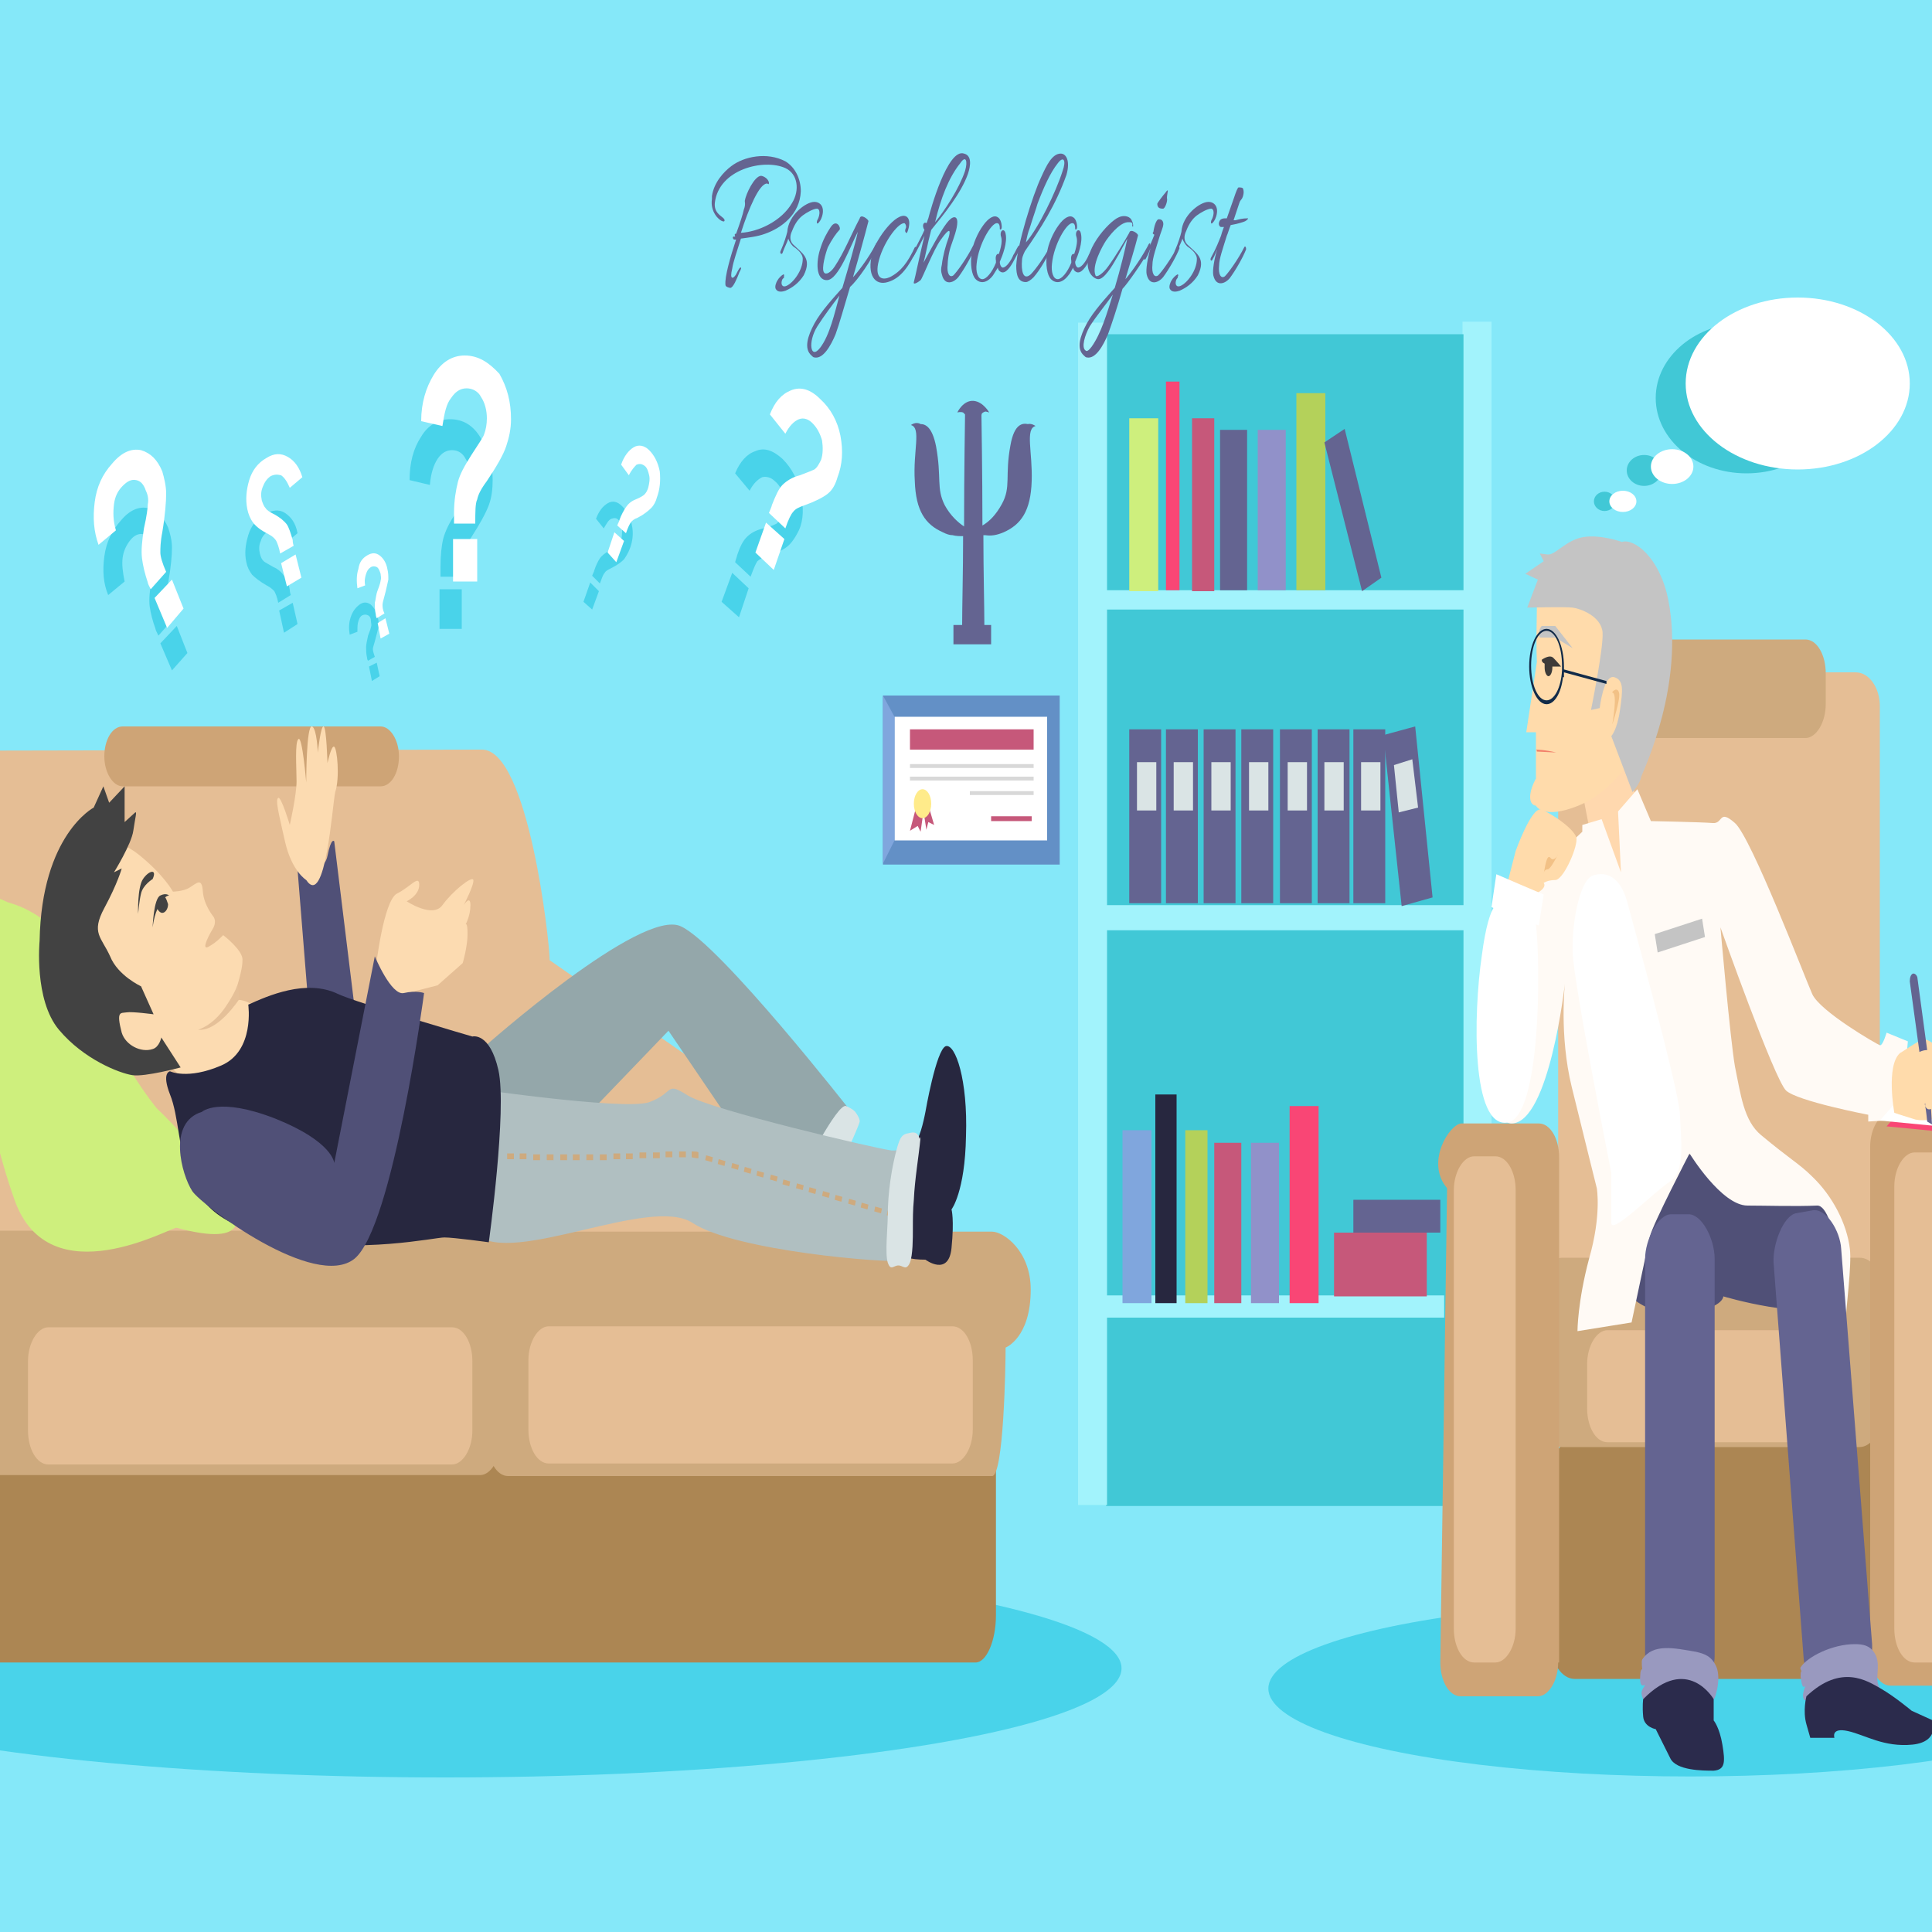<?xml version="1.0" encoding="utf-8"?>
<!-- Generator: Adobe Illustrator 19.0.1, SVG Export Plug-In . SVG Version: 6.00 Build 0)  -->
<svg version="1.1" id="Layer_1" xmlns="http://www.w3.org/2000/svg" xmlns:xlink="http://www.w3.org/1999/xlink" x="0px" y="0px"
	 viewBox="-99 51 200 200" style="enable-background:new -99 51 200 200;" xml:space="preserve">
<style type="text/css">
	.st0{fill:#85E8F9;}
	.st1{fill:#A2F3FC;}
	.st2{fill:#41C8D6;}
	.st3{fill:#CEEF7D;}
	.st4{fill:#F94675;}
	.st5{fill:#C6587A;}
	.st6{fill:#646491;}
	.st7{fill:#9191C9;}
	.st8{fill:#B4D15A;}
	.st9{fill:#DAE4E5;}
	.st10{fill:#80A6DD;}
	.st11{fill:#27273F;}
	.st12{fill:#49D3EA;}
	.st13{fill:#AC8653;}
	.st14{fill:#E5BE95;}
	.st15{fill:#CEAA7E;}
	.st16{fill:#CEA476;}
	.st17{fill:#FCDBB1;}
	.st18{fill:#424242;}
	.st19{fill:#505077;}
	.st20{fill:#94A7AA;}
	.st21{fill:#B0BFC1;}
	.st22{fill:#E5C098;}
	.st23{fill:#FFD8AE;}
	.st24{fill:#FFFAF5;}
	.st25{fill:#FFDBAB;}
	.st26{fill:#C4C4C4;}
	.st27{fill:#3D3B39;}
	.st28{fill:#122B49;}
	.st29{fill:#F2816B;}
	.st30{fill:#F2C186;}
	.st31{fill:#FFFFFF;}
	.st32{fill:#9999BF;}
	.st33{fill:#2B2B4C;}
	.st34{fill:#6390C6;}
	.st35{fill:#D8D8D8;}
	.st36{fill:#FFEB8A;}
</style>
<g>
	<g>
		<rect x="-187.3" y="51" class="st0" width="369.7" height="200.7"/>
		<g>
			<rect x="52.4" y="84.3" class="st1" width="3" height="122.4"/>
			<rect x="15.5" y="85.6" class="st2" width="37" height="121.3"/>
			<rect x="13.7" y="112.1" class="st1" width="38.9" height="2"/>
			<rect x="14.3" y="144.7" class="st1" width="38.5" height="2.6"/>
			<rect x="15.3" y="185.1" class="st1" width="35.2" height="2.3"/>
			<rect x="12.6" y="84.4" class="st1" width="3" height="122.4"/>
			<g>
				<rect x="17.9" y="94.3" class="st3" width="3" height="17.9"/>
				<rect x="21.7" y="90.5" class="st4" width="1.4" height="21.6"/>
				<rect x="24.4" y="94.3" class="st5" width="2.3" height="17.9"/>
				<rect x="27.3" y="95.5" class="st6" width="2.8" height="16.6"/>
				<rect x="31.2" y="95.5" class="st7" width="2.9" height="16.6"/>
				<rect x="35.2" y="91.7" class="st8" width="3" height="20.4"/>
				<polygon class="st6" points="44,110.8 42,112.2 38.1,96.8 40.2,95.4 				"/>
			</g>
			<rect x="17.9" y="126.5" class="st6" width="3.3" height="18"/>
			<rect x="18.7" y="129.9" class="st9" width="2" height="5"/>
			<rect x="21.7" y="126.5" class="st6" width="3.3" height="18"/>
			<rect x="22.5" y="129.9" class="st9" width="2" height="5"/>
			<rect x="25.6" y="126.5" class="st6" width="3.3" height="18"/>
			<rect x="26.4" y="129.9" class="st9" width="2" height="5"/>
			<rect x="29.5" y="126.5" class="st6" width="3.3" height="18"/>
			<rect x="30.3" y="129.9" class="st9" width="2" height="5"/>
			<rect x="33.5" y="126.5" class="st6" width="3.3" height="18"/>
			<rect x="34.3" y="129.9" class="st9" width="2" height="5"/>
			<rect x="37.4" y="126.5" class="st6" width="3.3" height="18"/>
			<rect x="38.1" y="129.9" class="st9" width="2" height="5"/>
			<rect x="41.1" y="126.5" class="st6" width="3.3" height="18"/>
			<rect x="41.9" y="129.9" class="st9" width="2" height="5"/>
			<polygon class="st6" points="49.3,143.9 46.1,144.8 44.2,127.1 47.5,126.2 			"/>
			<polygon class="st9" points="47.8,134.6 45.8,135.1 45.3,130.2 47.2,129.6 			"/>
			<rect x="17.2" y="168" class="st10" width="3" height="17.9"/>
			<rect x="20.6" y="164.3" class="st11" width="2.2" height="21.6"/>
			<rect x="23.7" y="168" class="st8" width="2.3" height="17.9"/>
			<rect x="26.7" y="169.3" class="st5" width="2.8" height="16.6"/>
			<rect x="30.5" y="169.3" class="st7" width="2.9" height="16.6"/>
			<rect x="34.5" y="165.5" class="st4" width="3" height="20.4"/>
			<rect x="39.1" y="178.6" class="st5" width="9.6" height="6.6"/>
			<rect x="41.1" y="175.2" class="st6" width="9" height="3.4"/>
		</g>
		<g>
			<ellipse class="st12" cx="-52.9" cy="223.7" rx="70" ry="11.3"/>
			<g>
				<path class="st13" d="M4.1,218.2c0,2.7-1,4.9-2.1,4.9H-99c-1.2,0-2.1-2.2-2.1-4.9v-17.4c0-2.7,1-4.9,2.1-4.9h101
					c1.2,0,2.1,2.2,2.1,4.9V218.2z"/>
				<path class="st14" d="M2.9,181.7c0,1.9-1,3.5-2.1,3.5H-99c-1.2,0-2.1-1.6-2.1-3.5v-49.5c0-1.9,1-3.5,2.1-3.5l49.9-0.1
					c4.8,0,7,19.9,7,21.8L2.9,181.7z"/>
				<path class="st15" d="M-47.2,200.2c0,1.9-1,3.5-2.1,3.5h-50.1c-1.2,0-2.1-1.6-2.1-3.5v-18.3c0-1.9,1-3.5,2.1-3.5h50.1
					c1.2,0,2.1,1.6,2.1,3.5V200.2z"/>
				<path class="st15" d="M5.1,190.5c0,1.9-0.2,13.3-1.4,13.3h-50.1c-1.2,0-2.1-1.6-2.1-3.5v-18.3c0-1.9,1-3.5,2.1-3.5H3.7
					c1.2,0,4,2,4,6C7.7,189.5,5.1,190.5,5.1,190.5z"/>
				<path class="st16" d="M-57.7,129.3c0,1.7-0.8,3.1-1.9,3.1h-26.7c-1,0-1.9-1.4-1.9-3.1l0,0c0-1.7,0.8-3.1,1.9-3.1h26.7
					C-58.6,126.2-57.7,127.6-57.7,129.3L-57.7,129.3z"/>
				<path class="st14" d="M-50.1,199.1c0,1.9-1,3.5-2.1,3.5h-41.8c-1.2,0-2.1-1.6-2.1-3.5v-7.2c0-1.9,1-3.5,2.1-3.5h41.8
					c1.2,0,2.1,1.6,2.1,3.5V199.1z"/>
				<path class="st14" d="M1.7,199c0,1.9-1,3.5-2.1,3.5h-41.8c-1.2,0-2.1-1.6-2.1-3.5v-7.2c0-1.9,1-3.5,2.1-3.5h41.8
					c1.2,0,2.1,1.6,2.1,3.5V199z"/>
			</g>
			<path class="st3" d="M-82.8,165.7c0,0-4.3-5.2-7-12.7c-2.7-7.4-7.9-8.4-8.4-8.6c-6.1-2.9-5,2-4.8,3.9c0.2,1.9,1.9,16.8,5.5,26.9
				c3.6,10.2,16.4,2.7,16.8,2.9C-65.5,182.2-82.8,165.7-82.8,165.7z"/>
			<path class="st17" d="M-74.3,154.5c-0.2,0-0.7,0.1-0.4-0.6c0.8-2.5,0.8-3.2,0.8-3.5c0.1-1-2-2.6-2-2.6s-0.6,0.7-1.5,1.2
				c-0.9,0.5,0.2-1.5,0.4-1.8c0.5-0.8,0.1-1.3,0.1-1.3s-1-1.2-1.1-2.6c-0.1-1.5-0.6-0.9-1.4-0.4c-0.7,0.4-1.7,0.4-1.7,0.4
				s-0.9-1.7-3.5-3.8c-2.6-2.1-4.3-1-4.3-1c-4,1-3.9,5.2-4.3,8.3c-0.3,3,0.4,5.7,2.6,9.7c2.4,4.4,6,4.4,8.7,4.8
				c1.1,0.2,1.6,1.6,2.4,1.5c1-0.1,1.8-0.2,2.3-0.1c5,0.5,5.3-5.9,5.3-5.9C-71.9,155.5-73.1,154.6-74.3,154.5z"/>
			<path class="st18" d="M-81.9,143.9c0.2-0.2,0.4-0.2,0.4-0.2s-0.3-0.3-0.9,0c-0.7,0.3-0.8,3.3-0.8,3.3c0.1-0.8,0.3-1.5,0.5-1.9
				c0.1,0.2,0.3,0.4,0.5,0.4c0.3,0,0.6-0.4,0.6-0.9C-81.7,144.3-81.8,144-81.9,143.9z"/>
			<path class="st19" d="M-64.4,138.1c0,0-0.3-0.5-0.7,1.5c-0.4,2-3.1,1.4-3.1,1.4l1.1,13.7c0.6,7.7,5.2,3.8,5.2,3.8L-64.4,138.1z"
				/>
			<path class="st18" d="M-83.2,142c0,0-1,0.6-1.2,1.5c-0.2,0.8-0.3,2.1-0.3,2.1s-0.1-2.7,0.5-3.6C-83.6,141.1-82.7,140.9-83.2,142z
				"/>
			<path class="st18" d="M-82.3,158.4c0,0-0.2,1-0.9,1.2c-1.2,0.4-2.8-0.4-3.2-1.7c-0.6-2.3-0.1-2,0.5-2.1c0.6-0.1,2.8,0.2,2.8,0.2
				l-1.3-2.9c0,0-2.4-1.1-3.2-3.1c-0.9-2-2-2.4-0.6-5c1.4-2.6,1.8-4.1,1.8-4.1l-0.8,0.4c0,0,1.8-2.9,2-4.3s0.4-2,0.2-1.9
				c-0.1,0.1-1.1,1-1.1,1v-3.7l-1.6,1.7l-0.6-1.7l-1,2.2c0,0-5.4,2.8-5.6,13.8c0,0-0.6,6.1,2,9.2c2.6,3.1,6.3,4.5,7.6,4.7
				c1.3,0.2,5-0.8,5-0.8L-82.3,158.4z"/>
			<path class="st20" d="M-28.5,146.9c-4.1-2-20.4,12.5-20.4,12.5c-3.5,11.6,1.8,16.3,1.8,16.3l17.3-18l12.7,18.7
				c0,0,1.7-0.8,2.9-2.9c1.5-2.4,3.4-7.3,3.4-7.3S-24.4,148.8-28.5,146.9z"/>
			<path class="st9" d="M-10.4,166.2c0,0-0.1-0.3-1-0.7c-0.9-0.4-4.6,7-4.6,7c-3.3,3.5-2.1,3.5-2.1,3.5s0.6,1.5,1.2,1.4
				c3-0.6,6.8-9.8,6.9-10.3C-10,166.7-10.4,166.2-10.4,166.2z"/>
			<path class="st21" d="M-3.6,169.3c-0.5-0.6-1.4,0.9-3.1,0.8c-1.6-0.2-18.7-4.2-21.1-5.7c-2.4-1.5-1.3-0.3-4,0.7
				c-2.7,0.9-19.5-1.6-19.5-1.6c-4.3,7.2-2.2,12,1.6,15.3c3.8,3.3,18-4.1,22.4-1.2s20.2,4.2,21.8,3.9c1.6-0.3,2.3-3,2.3-3
				S-3.1,169.9-3.6,169.3z"/>
			<path class="st17" d="M-51,144.7c0,0,1.1-2.1,1-2.6c-0.1-0.5-2.2,1.2-3.2,2.6c-1,1.4-3.7-0.4-3.7-0.4s1.3-0.6,1.3-1.7
				c0-1.1-0.9,0.2-2.3,0.9c-1.4,0.7-2.2,7.7-2.2,7.7c-1.2,2.1,2.5,2.8,2.5,2.8l3.9-1l2.6-2.3c0,0,0.5-1.7,0.5-3c0-1.3-0.2-1-0.2-1
				s0.5-0.9,0.5-2C-50.3,143.6-51,144.7-51,144.7z"/>
			<path class="st17" d="M-64.4,128.3c-0.3-0.2-0.7,1.7-0.7,1.7s-0.1-3.7-0.4-3.8c-0.3-0.1-0.6,2.7-0.6,2.7s-0.1-2.5-0.6-2.7
				c-0.6-0.2-0.6,5.8-0.6,5.8s-0.4-4.8-0.8-4.5c-0.4,0.3-0.2,3-0.2,4.4s-0.7,4.5-0.7,4.5s-0.9-3-1.2-2.8c-0.3,0.2,0,1.4,0.7,4.5
				c0.7,3.1,2.2,4,2.2,4c2,3,2.7-7.7,3-9.1C-63.8,131.5-64.1,128.5-64.4,128.3z"/>
			<path class="st11" d="M1,168.6c0.2-5.8-1.1-9.6-2.1-9.3c-1,0.4-2.1,6.8-2.1,6.8s-0.5,2.7-1,3c-0.5,0.3-1.2,11.1-1.2,11.1
				s-1.1,1.2,2.2,1.2c0,0,2.4,1.8,2.7-1.2c0.3-3,0-4,0-4S0.9,174.4,1,168.6z"/>
			<path class="st11" d="M-47.4,161.8c-0.9-4-2.7-3.5-2.7-3.5s-12-3.5-13.9-4.4c-3.3-1.6-7.3,0.2-9.3,1.1c0,0,0.7,4.8-2.8,6.3
				c-3.5,1.5-5.3,0.6-5.3,0.6s-0.9,0.1,0,2.4c0.9,2.2,0.9,5.9,1.9,8c1,2,1.4,5.4,10,7c7.9,1.5,15.5-0.2,16.5-0.2
				c1,0,4.6,0.5,4.6,0.5S-46.5,165.9-47.4,161.8z"/>
			<path class="st19" d="M-57.2,153.8c-1.3,0.3-3-3.8-3-3.8l-4.2,21.4c0,0-0.1-2.2-6.1-4.6c-5.9-2.3-7.6-0.7-7.6-0.7
				c-3.6,1.1-2.1,6.5-1,8.2c1,1.5,12.7,10.3,16.8,7c4-3.3,7.2-27.5,7.2-27.5S-55.9,153.5-57.2,153.8z"/>
			<path class="st22" d="M-78.5,157.6c0,0,1.5-0.4,2.8-2.3c1.1-1.6,1.3-2.4,1.3-2.4l0.2,1.5C-74.3,154.5-76.4,157.8-78.5,157.6z"/>
			<path class="st15" d="M-5.1,177.4l-0.7-0.2l0.1-0.5l0.7,0.2L-5.1,177.4z M-6.5,177l-0.7-0.2l0.1-0.5l0.7,0.2L-6.5,177z
				 M-7.8,176.6l-0.7-0.2l0.1-0.5l0.7,0.2L-7.8,176.6z M-9.2,176.2l-0.7-0.2l0.1-0.5l0.7,0.2L-9.2,176.2z M-10.5,175.8l-0.7-0.2
				l0.1-0.5l0.7,0.2L-10.5,175.8z M-11.9,175.4l-0.7-0.2l0.1-0.5l0.7,0.2L-11.9,175.4z M-13.2,175l-0.7-0.2l0.1-0.5l0.7,0.2
				L-13.2,175z M-14.6,174.6l-0.7-0.2l0.1-0.5l0.7,0.2L-14.6,174.6z M-15.9,174.2l-0.7-0.2l0.1-0.5l0.7,0.2L-15.9,174.2z
				 M-17.3,173.8l-0.7-0.2l0.1-0.5l0.7,0.2L-17.3,173.8z M-18.6,173.3l-0.7-0.2l0.1-0.5l0.7,0.2L-18.6,173.3z M-20,172.9l-0.7-0.2
				l0.1-0.5l0.7,0.2L-20,172.9z M-21.3,172.5l-0.7-0.2l0.1-0.5l0.7,0.2L-21.3,172.5z M-22.6,172.1l-0.7-0.2l0.1-0.5l0.7,0.2
				L-22.6,172.1z M-24,171.7l-0.7-0.2l0.1-0.5l0.7,0.2L-24,171.7z M-25.3,171.3l-0.7-0.2l0.1-0.5l0.7,0.2L-25.3,171.3z M-39.7,171.1
				v-0.6l0.7,0l0,0.6L-39.7,171.1z M-40.3,171.1l-0.7,0l0-0.6l0.7,0L-40.3,171.1z M-38.3,171.1l0-0.6l0.7,0l0,0.3l0,0.3L-38.3,171.1
				z M-41.7,171.1l-0.7,0l0-0.6l0.7,0L-41.7,171.1z M-36.9,171.1l0-0.6l0.7,0l0,0.6L-36.9,171.1z M-43.1,171.1l-0.7,0l0-0.6l0.7,0
				L-43.1,171.1z M-35.5,171l0-0.6l0.7,0l0,0.6L-35.5,171z M-44.5,171l-0.7,0l0-0.6l0.7,0L-44.5,171z M-34.2,171l0-0.6l0.7,0l0,0.6
				L-34.2,171z M-45.8,171l-0.7,0l0-0.6l0.7,0L-45.8,171z M-32.8,170.9l0-0.6l0.7,0l0,0.6L-32.8,170.9z M-26.7,170.9
				c-0.1,0-0.3,0-0.7-0.1l0-0.6c0.4,0,0.6,0,0.7,0.1L-26.7,170.9z M-31.4,170.9l0-0.6l0.7,0l0,0.6L-31.4,170.9z M-30.1,170.8l0-0.6
				l0.7,0l0,0.6L-30.1,170.8z M-28,170.8c-0.2,0-0.4,0-0.7,0l0-0.6c0.3,0,0.5,0,0.7,0L-28,170.8z"/>
			<g>
				<path class="st9" d="M-3.7,168.7l-0.1,0.2c-0.2-0.8-0.7-0.7-1.1-0.6c-0.7,0.1-0.9,0.4-1.2,1.4c-0.6,2.1-1,4.8-1,7.2
					c0,1.1-0.3,3.9,0,4.8c0.3,0.9,0.6,0.3,1.1,0.3c0.5,0,0.8,0.6,1.2-0.3c0.3-0.8,0.3-2.5,0.3-3.5c0-1,0-2,0.1-3
					C-4.3,173-3.9,170.8-3.7,168.7C-3.7,168.6-3.7,168.7-3.7,168.7z"/>
				<path class="st9" d="M-3.6,168.5c0,0,0,0.1,0,0.1C-3.6,168.6-3.6,168.6-3.6,168.5z"/>
			</g>
			<g>
				<path class="st12" d="M-52.4,94.4c-1.2,0-2.3,0.6-3,1.8c-0.8,1.2-1.2,2.7-1.2,4.5l2.1,0.5c0.1-1.2,0.4-2.1,0.8-2.7
					c0.4-0.6,0.9-0.9,1.5-0.9c0.6,0,1.1,0.3,1.4,0.9c0.4,0.6,0.5,1.3,0.5,2.1c0,0.6-0.1,1.1-0.3,1.6c-0.1,0.3-0.5,0.9-1.2,1.9
					c-0.7,1-1.1,1.9-1.3,2.6c-0.2,0.8-0.3,1.8-0.3,3c0,0.1,0,0.4,0,1h2.1c0-1.1,0-1.9,0.2-2.4c0.1-0.4,0.4-1,0.9-1.7
					c0.9-1.4,1.5-2.5,1.8-3.3s0.4-1.7,0.4-2.6c0-1.6-0.4-3.1-1.2-4.3C-50,95-51.1,94.4-52.4,94.4z"/>
				<rect x="-53.5" y="112" class="st12" width="2.3" height="4.1"/>
				<polygon class="st12" points="-38.6,113.3 -37.7,114.1 -37,112.2 -37.9,111.3 				"/>
				<path class="st12" d="M-34.6,103.4c-0.5-0.5-1-0.6-1.5-0.3c-0.5,0.3-0.9,0.8-1.2,1.6l0.8,1c0.3-0.5,0.5-0.9,0.8-1
					c0.3-0.1,0.5-0.1,0.7,0.1c0.2,0.2,0.4,0.5,0.4,0.9c0,0.4,0,0.8-0.1,1.2c-0.1,0.3-0.2,0.5-0.4,0.6c-0.1,0.1-0.4,0.2-0.8,0.5
					c-0.4,0.2-0.8,0.5-1,0.8c-0.2,0.3-0.4,0.7-0.6,1.3c0,0.1-0.1,0.2-0.2,0.5l0.8,0.8c0.2-0.5,0.3-0.9,0.5-1.1
					c0.1-0.2,0.3-0.3,0.7-0.5c0.6-0.3,1-0.6,1.3-0.9c0.2-0.3,0.4-0.6,0.6-1.1c0.3-0.8,0.4-1.6,0.2-2.5
					C-33.7,104.6-34.1,103.9-34.6,103.4z"/>
				<path class="st12" d="M-16.1,102.1c-0.3-1.4-0.9-2.6-1.9-3.6c-1-0.9-1.9-1.2-2.8-0.8c-0.9,0.3-1.6,1.1-2.1,2.3l1.5,1.8
					c0.4-0.8,0.9-1.2,1.3-1.4c0.4-0.1,0.9,0,1.3,0.4c0.5,0.4,0.8,1,0.9,1.6c0.1,0.7,0.1,1.3-0.1,1.9c-0.1,0.4-0.4,0.7-0.6,0.9
					c-0.2,0.1-0.6,0.3-1.4,0.5c-0.8,0.2-1.3,0.5-1.7,0.9c-0.4,0.4-0.7,1-1,1.9c0,0.1-0.1,0.3-0.2,0.7l1.6,1.5
					c0.3-0.8,0.5-1.3,0.7-1.6c0.2-0.2,0.6-0.4,1.1-0.6c1.1-0.3,1.8-0.7,2.2-1.1c0.4-0.4,0.7-0.9,1-1.5
					C-15.8,104.8-15.8,103.5-16.1,102.1z"/>
				<polygon class="st12" points="-24.3,113.3 -22.5,114.9 -21.5,111.9 -23.2,110.3 				"/>
				<polygon class="st12" points="-82.4,117.6 -81.2,120.4 -79.6,118.6 -80.7,115.8 				"/>
				<path class="st12" d="M-81.8,113.3c0-0.4,0-1,0.2-1.9c0.3-1.7,0.4-2.9,0.4-3.7c0-0.8-0.2-1.5-0.4-2.1c-0.5-1.1-1.2-1.8-2.1-2
					c-0.9-0.2-1.9,0.2-2.8,1.3c-0.9,1-1.5,2.2-1.7,3.7c-0.2,1.5-0.1,2.8,0.4,4l1.7-1.4c-0.2-1-0.3-1.8-0.2-2.5
					c0.1-0.7,0.4-1.3,0.8-1.8c0.4-0.5,0.9-0.7,1.3-0.6c0.4,0.1,0.7,0.4,1,1c0.2,0.4,0.2,0.8,0.2,1.3c0,0.3-0.1,1.1-0.3,2.3
					c-0.2,1.2-0.3,2.2-0.2,2.9c0.1,0.7,0.3,1.5,0.6,2.3c0,0.1,0.1,0.3,0.3,0.7l1.5-1.7C-81.6,114.2-81.8,113.7-81.8,113.3z"/>
				<polygon class="st12" points="-70.1,114.2 -69.6,116.5 -68.2,115.6 -68.7,113.4 				"/>
				<path class="st12" d="M-69.5,104.1c-0.6-0.4-1.3-0.3-2.1,0.1c-0.8,0.5-1.4,1.2-1.7,2.2c-0.3,1-0.4,1.9-0.2,2.8
					c0.1,0.5,0.3,0.9,0.6,1.3c0.3,0.3,0.8,0.7,1.5,1.1c0.4,0.2,0.6,0.4,0.8,0.6c0.1,0.2,0.3,0.6,0.4,1.2l1.3-0.8
					c-0.1-0.3-0.1-0.5-0.1-0.5c-0.1-0.7-0.3-1.2-0.6-1.5c-0.2-0.3-0.6-0.7-1.1-0.9c-0.5-0.3-0.9-0.5-1-0.6c-0.2-0.2-0.3-0.4-0.4-0.8
					c-0.1-0.4-0.1-0.9,0.1-1.3c0.1-0.4,0.4-0.8,0.8-1c0.4-0.2,0.7-0.2,1,0c0.3,0.2,0.6,0.6,0.8,1.2l1.2-1
					C-68.4,105.1-68.9,104.5-69.5,104.1z"/>
				<path class="st12" d="M-60.4,118.2c0-0.2,0.1-0.4,0.2-0.8c0.2-0.7,0.3-1.2,0.4-1.5c0-0.3,0-0.7-0.1-1c-0.1-0.6-0.4-1-0.7-1.3
					c-0.4-0.3-0.8-0.3-1.2,0c-0.4,0.3-0.7,0.7-0.9,1.3c-0.2,0.6-0.2,1.2-0.1,1.8l0.8-0.3c0-0.5,0-0.8,0.1-1.1
					c0.1-0.3,0.2-0.5,0.4-0.6c0.2-0.1,0.4-0.1,0.6,0c0.2,0.1,0.3,0.3,0.3,0.6c0,0.2,0.1,0.4,0,0.6c0,0.1-0.1,0.4-0.3,0.9
					c-0.1,0.5-0.2,0.9-0.2,1.2c0,0.3,0,0.7,0.1,1.1c0,0,0,0.2,0.1,0.3l0.7-0.4C-60.3,118.7-60.4,118.4-60.4,118.2z"/>
				<polygon class="st12" points="-60.8,120 -60.5,121.5 -59.7,121 -60,119.6 				"/>
			</g>
		</g>
		<g>
			<ellipse class="st12" cx="76" cy="225.8" rx="43.7" ry="9.1"/>
			<g>
				<path class="st13" d="M97.1,221.3c0,1.9-1.1,3.5-2.4,3.5H64c-1.3,0-2.4-1.6-2.4-3.5v-17.8c0-1.9,1.1-3.5,2.4-3.5h30.6
					c1.3,0,2.4,1.6,2.4,3.5V221.3z"/>
				<path class="st14" d="M95.6,196.6c0,1.9-1.1,3.5-2.5,3.5H64.8c-1.4,0-2.5-1.6-2.5-3.5v-72.5c0-1.9,1.1-3.5,2.5-3.5h28.3
					c1.4,0,2.5,1.6,2.5,3.5V196.6z"/>
				<path class="st15" d="M95.6,198c0,1.5-1,2.8-2.1,2.8H62.7c-1.2,0-2.1-1.2-2.1-2.8v-14c0-1.5,1-2.8,2.1-2.8h30.8
					c1.2,0,2.1,1.2,2.1,2.8V198z"/>
				<path class="st16" d="M106.8,222c0,1.9-1,3.5-2.1,3.5h-8c-1.2,0-2.1-1.6-2.1-3.5v-52.3c0-1.9,1-3.5,2.1-3.5h8
					c1.2,0,3.2,2,1.1,5.4L106.8,222z"/>
				<path class="st16" d="M62.3,223.1c0,1.9-1,3.5-2.1,3.5h-8c-1.2,0-2.1-1.6-2.1-3.5l0.7-49.1c-2.3-2.7,0.3-6.7,1.5-6.7h8
					c1.2,0,2.1,1.6,2.1,3.5V223.1z"/>
				<path class="st15" d="M90,123.9c0,1.9-1,3.5-2.1,3.5H70.7c-1.2,0-2.1-1.6-2.1-3.5v-3.2c0-1.9,1-3.5,2.1-3.5h17.2
					c1.2,0,2.1,1.6,2.1,3.5V123.9z"/>
				<path class="st14" d="M57.9,219.6c0,1.9-1,3.5-2.1,3.5h-2.2c-1.2,0-2.1-1.6-2.1-3.5v-45.4c0-1.9,1-3.5,2.1-3.5h2.2
					c1.2,0,2.1,1.6,2.1,3.5V219.6z"/>
				<path class="st14" d="M91.7,196.8c0,1.9-1,3.5-2.1,3.5H67.4c-1.2,0-2.1-1.6-2.1-3.5v-4.6c0-1.9,1-3.5,2.1-3.5h22.2
					c1.2,0,2.1,1.6,2.1,3.5V196.8z"/>
				<path class="st14" d="M103.5,219.6c0,1.9-1,3.5-2.1,3.5h-2.2c-1.2,0-2.1-1.6-2.1-3.5v-45.8c0-1.9,1-3.5,2.1-3.5h2.2
					c1.2,0,2.1,1.6,2.1,3.5V219.6z"/>
			</g>
			<path class="st19" d="M86.8,172.1c-4.3-3-14.3-1.9-16.7,0.4c0,0-2.1,5.5-1.9,9c0.1,3.5,3.2,5.8,7.2,5.4c4-0.4,4-1.7,4-1.7
				s8.7,2.6,11.3,0.7C93.2,184,91.1,175.1,86.8,172.1z"/>
			<polygon class="st23" points="64.8,133 66,139.2 69.6,144.5 71.2,136.1 68.8,128.6 			"/>
			<path class="st24" d="M92.3,187.3C92.3,187.3,92.3,187.4,92.3,187.3C92.3,187.4,92.3,187.4,92.3,187.3z"/>
			<path class="st24" d="M96.3,157.9c0,0-0.4,1.4-0.7,1.3c-0.3-0.1-6.2-3.5-7-5.3c-0.8-1.8-6.3-16.2-8-17.7c-1.7-1.5-1.2,0.1-2.3,0
				c-1.2-0.1-6.4-0.2-6.4-0.2l-1.4-3.3l-2,2.3l0.3,6.3l-2-5.5l-2,0.6v0.7l-3.6,3.4l-3.1,5.1c0,0-4.5,21.8-0.6,21.7
				c3.9-0.1,5.5-14.5,5.5-14.5s-0.6,5.4,0.7,10.7c1.3,5.3,2.6,10.5,2.6,10.5s0.5,2.8-0.8,7.3c-1.2,4.5-1.2,7.5-1.2,7.5l5.6-0.9
				c0,0,1.6-7.6,1.9-8.9c0.3-1.3,4.1-8.6,4.1-8.6s3.3,5.4,6,5.4c1.8,0,5,0.1,7.2,0c2-0.1,3,10.5,3,11.6c0-1,0.6-5.4,0.4-7.1
				c-0.3-2.6-1.8-5.5-3.9-7.5c-1.3-1.3-2.3-1.8-5.3-4.3c-1.8-1.5-2.1-4.2-2.7-7.1c-0.5-2.9-1.5-14.4-1.5-14.4s5.6,15.8,6.8,16.9
				s8.5,2.5,8.5,2.5l0,0.7l3.4-0.2l0.7-8.1L96.3,157.9z"/>
			<path class="st25" d="M63.7,107.7c0,0-3.5,1-3.6,5.9c-0.1,4.9,0,5.9,0,5.9l-1.1,7.3H60v4.8c0,0-0.6,1-0.6,1.9
				c0,0.9,0.6,0.9,0.6,0.9s0.7,1.5,4.4,0c3.7-1.5,6-5.6,6-5.6s2.4-6.3,2.6-12C73.2,111.3,71.3,106.4,63.7,107.7z"/>
			<path class="st26" d="M73.7,113.1c-0.9-4.5-3.6-6.4-4.8-6c0,0-2.2-0.8-4-0.5c-1.8,0.3-2.9,1.9-3.7,1.8c-0.8-0.1-0.8-0.1-0.8-0.1
				l0.4,0.8l-1.9,1.3l1.3,0.6l-1.1,2.9c0,0,3.9-0.1,4.7,0c0.8,0.1,3,0.9,3.1,2.6c0.1,1.6-1.2,8-1.2,8l0.9-0.2c0,0,0.4-3.5,1.5-3.2
				c1,0.3,0.9,1.3,0.6,3.4c-0.3,2.1-0.9,2.7-0.9,2.7l2.2,5.8c0,0,0.8-0.9,0.9-1.6C71.2,130.6,75.4,121.8,73.7,113.1z"/>
			<path class="st27" d="M62.6,120c0,0-0.4-0.5-0.8-0.9c-0.4-0.4-1.2,0.2-1.2,0.2c0,0.2,0.1,0.3,0.3,0.4c0,0.1,0,0.2,0,0.4
				c0,0.5,0.2,0.9,0.4,0.9c0.2,0,0.4-0.4,0.4-0.9c0,0,0-0.1,0-0.1C62.1,120,62.6,120,62.6,120z"/>
			<path class="st26" d="M62,115.8h-1.4c0,0-0.5,0.5-0.2,1.2H62l1.8,1.1L62,115.8z"/>
			<path class="st28" d="M62.9,120.3c0-0.1,0-0.2,0-0.3c0-2.1-0.8-3.9-1.8-3.9c-1,0-1.8,1.7-1.8,3.9c0,2.1,0.8,3.9,1.8,3.9
				c0.8,0,1.5-1.1,1.7-2.8h0.1v-0.5l4.4,1.2l0-0.3L62.9,120.3z M61.1,123.5c-0.9,0-1.6-1.6-1.6-3.6c0-2,0.7-3.6,1.6-3.6
				c0.9,0,1.6,1.6,1.6,3.6c0,0.1,0,0.2,0,0.3l0,0v0.2C62.6,122.2,61.9,123.5,61.1,123.5z"/>
			<path class="st29" d="M60,128.6l0.1,0.1l0,0.1c0.1,0,2,0.1,2,0.1C60.9,128.6,60,128.6,60,128.6z"/>
			<path class="st30" d="M68.6,122.7c-0.2-0.7-0.8,0-0.7,0c0.6,0,0,3.3,0,3.3S68.8,123.3,68.6,122.7z"/>
			<path class="st25" d="M60.5,134.8c-1-0.2-2.6,4.3-2.6,4.3l-0.8,3.1c0,0,2.1,1.8,3.1,1.2c1-0.6,0.6-1,0.6-1s0.4-0.3,1.2-0.3
				c0.8,0,2.2-3.1,2.2-4.2C64.3,137,61.5,135.1,60.5,134.8z"/>
			<path class="st30" d="M62.3,139.4c0.1-0.1,0.1-0.2,0.1-0.2S62.4,139.3,62.3,139.4z"/>
			<path class="st30" d="M60.8,141.5C60.8,141.5,60.8,141.6,60.8,141.5C60.8,141.6,60.8,141.5,60.8,141.5z"/>
			<path class="st30" d="M61.5,139.8c-0.4-0.5-0.6,1.2-0.7,1.7c0-0.2,0.1-0.5,0.4-0.5c0.3,0,0.9-1.2,1.1-1.6
				C62.2,139.7,61.8,140.2,61.5,139.8z"/>
			<path class="st31" d="M60.8,143.6c0,0-4.7-2-4.9-2.1l-0.5,3.4l0.2,0.1c-0.3,0.5-0.8,1.8-1.2,4.9c-0.9,6.1-1.1,18,2.7,17.3
				c3.4-0.7,3.4-16.2,2.9-20.5l0.3,0.1L60.8,143.6z"/>
			<polygon class="st26" points="77.5,148 72.6,149.6 72.3,147.7 77.2,146.1 			"/>
			<path class="st6" d="M78.5,222.4c0,1.9-1.1,3.5-2.5,3.5h-2.2c-1.4,0-2.5-1.6-2.5-3.5v-41.1c0-1.9,1.3-4.6,2.7-4.6h1.8
				c1.4,0,2.7,2.6,2.7,4.6V222.4z"/>
			<path class="st32" d="M78.7,223.6c-0.5-1.2-1.3-1.4-2.1-1.6c-2.3-0.4-4.5-0.9-5.6,0.8c-0.1,0.2,0,1,0,1c-0.1,0-0.2,0.2-0.2,0.6
				c-0.1,1.1,0.2,1.2,0.5,1c-0.2,0.5-0.6,0.6-0.2,1.5c1.3,0.2,2.5-0.2,3.7-0.3c1.4-0.1,2.1,0.5,3.6,0.3
				C78.5,227,79.2,224.9,78.7,223.6z"/>
			<path class="st6" d="M94.8,221.2c0.1,1.9-0.8,3.7-2.2,3.9l-2.2,0.4c-1.4,0.3-2.6-1.1-2.7-3l-3.1-40.8c-0.1-1.9,1-4.8,2.3-5.1
				l1.7-0.3c1.4-0.3,2.9,2.1,3,4L94.8,221.2z"/>
			<path class="st32" d="M95.2,222.4c-0.5-1.1-1.4-1.2-2.2-1.2c-2.3,0-4.9,1.3-5.6,2.4c-0.1,0.1,0.1,0.4,0.1,0.4
				c-0.1,0-0.1,0.3-0.1,0.6c0.1,0.7,0.2,1.3,0.5,0.9c-0.2,0.5-0.4,1.2-0.1,1.5c1.3,0,2.4-0.7,3.7-1.1c1.4-0.4,2.6,0.2,4.1-0.2
				C95,224.9,95.7,223.6,95.2,222.4z"/>
			<path class="st33" d="M79.3,231.6c-0.3-1.8-0.9-2.5-0.9-2.5v-2.2c0,0-2.7-4.7-7.3,0c0,0-0.1,0.7,0,1.8c0.1,1.1,1.3,1.3,1.3,1.3
				s0.9,1.8,1.5,3c0.6,1.3,3.4,1.3,4.5,1.3C79.6,234.2,79.6,233.4,79.3,231.6z"/>
			<path class="st33" d="M101.1,229.1l-2.2-1c0,0-1.8-1.5-3.2-2.3c-1.4-0.8-4.1-2.6-7.7,0.8c0,0-0.4,1.5,0,2.9
				c0.4,1.4,0.4,1.4,0.4,1.4h2.5c0,0-0.4-1.1,1.4-0.7c1.8,0.4,3.7,1.7,6.7,1.4C101.8,231.3,101.1,229.1,101.1,229.1z"/>
			<polygon class="st4" points="96.3,167.6 105.6,168.5 108.9,164.9 100,163.4 			"/>
			<polygon class="st31" points="95.6,167 104.9,167.9 108.2,164.3 99.3,162.8 			"/>
			<path class="st25" d="M102.6,164.2c0-0.4-0.2-0.7-0.2-0.7s0.1-0.6,0.1-1.1c0-0.5-0.2-0.7-0.2-0.7s0.1-0.7,0.1-1
				c-0.1-0.4-0.6-1.1-0.6-1.1s-1-1-1.6-1c-0.5,0-2.4,1.4-2.5,1.4c-1.5,1.3-0.6,6.2-0.6,6.2s1.2,0.4,2.2,0.7c1,0.2,1.8-0.1,2.3-0.1
				c0.5,0,0.7-0.1,0.8-0.5c0.1-0.4,0-1.1,0-1.1S102.6,164.6,102.6,164.2z"/>
			<path class="st6" d="M99.5,152.3c0-0.3-0.3-0.6-0.5-0.5c-0.2,0.1-0.3,0.4-0.3,0.8l1,7.3c0.2-0.1,0.5-0.2,0.8-0.2L99.5,152.3z"/>
			<path class="st6" d="M101,167.4l-0.1-1.6c0,0-0.4,0.2-0.6-0.3c0.1,0.5,0.2,1.6,0.2,1.6L101,167.4z"/>
			<path class="st6" d="M100.3,165.5c0-0.2,0-0.3,0-0.3C100.2,165.3,100.3,165.4,100.3,165.5z"/>
			<path class="st31" d="M69.4,144.2c0,0,5.4,19.5,5.5,22.1c0.1,2.6,0.6,6-1,7c-1.6,1-6.1,5.6-6.1,4.3c0-1.3,0-5.2,0-5.2
				s-3.9-19.6-4-22.8c-0.1-3.3,0.8-7.7,2.2-8C67.3,141.2,68.7,141.8,69.4,144.2z"/>
			<g>
				<ellipse class="st2" cx="81.8" cy="92.2" rx="9.4" ry="7.8"/>
				<ellipse class="st2" cx="71.2" cy="99.7" rx="1.8" ry="1.6"/>
				<ellipse class="st2" cx="67.1" cy="102.9" rx="1.1" ry="1"/>
			</g>
		</g>
		<g>
			<ellipse class="st31" cx="87.1" cy="90.7" rx="11.6" ry="8.9"/>
			<ellipse class="st31" cx="74.1" cy="99.3" rx="2.2" ry="1.8"/>
			<ellipse class="st31" cx="69" cy="102.9" rx="1.4" ry="1.1"/>
		</g>
		<g>
			<path class="st31" d="M-50.9,87.8c-1.3,0-2.4,0.7-3.2,2c-0.8,1.3-1.3,2.9-1.3,4.8l2.2,0.5c0.2-1.3,0.4-2.3,0.9-2.9
				c0.4-0.6,0.9-1,1.6-1c0.6,0,1.2,0.3,1.5,0.9c0.4,0.6,0.6,1.4,0.6,2.2c0,0.6-0.1,1.2-0.3,1.7c-0.1,0.3-0.6,1-1.3,2.1
				c-0.7,1.1-1.2,2-1.4,2.8c-0.2,0.8-0.4,1.9-0.4,3.2c0,0.1,0,0.5,0,1.1h2.2c0-1.2,0-2.1,0.2-2.5c0.1-0.5,0.4-1.1,1-1.9
				c1-1.5,1.7-2.7,2-3.6c0.3-0.9,0.5-1.8,0.5-2.8c0-1.8-0.4-3.3-1.2-4.7C-48.4,88.5-49.5,87.8-50.9,87.8z"/>
			<rect x="-52.1" y="106.8" class="st31" width="2.5" height="4.4"/>
			<polygon class="st31" points="-36.1,108.2 -35.2,109.2 -34.4,107 -35.4,106.1 			"/>
			<path class="st31" d="M-31.8,97.6c-0.5-0.5-1.1-0.6-1.6-0.3c-0.5,0.3-1,0.9-1.3,1.8l0.8,1.1c0.3-0.6,0.6-0.9,0.8-1.1
				c0.3-0.1,0.5-0.1,0.8,0.1c0.3,0.2,0.4,0.6,0.5,1c0.1,0.4,0,0.9-0.1,1.3c-0.1,0.3-0.2,0.5-0.4,0.7c-0.1,0.1-0.4,0.3-0.9,0.5
				c-0.5,0.2-0.8,0.5-1,0.8c-0.2,0.3-0.5,0.8-0.7,1.4c0,0.1-0.1,0.2-0.2,0.5l0.9,0.8c0.2-0.6,0.4-1,0.5-1.1c0.1-0.2,0.4-0.4,0.7-0.5
				c0.6-0.3,1.1-0.7,1.4-1c0.3-0.3,0.5-0.7,0.6-1.1c0.3-0.8,0.4-1.7,0.3-2.7C-30.9,98.8-31.3,98.1-31.8,97.6z"/>
			<path class="st31" d="M-12,96.1c-0.3-1.5-1-2.8-2.1-3.8c-1-1-2-1.3-3-0.9c-1,0.4-1.7,1.2-2.2,2.5l1.6,2c0.4-0.8,0.9-1.3,1.4-1.5
				c0.5-0.2,1,0,1.4,0.4c0.5,0.5,0.8,1.1,1,1.8c0.1,0.7,0.1,1.4-0.1,2c-0.2,0.4-0.4,0.8-0.7,1c-0.2,0.1-0.7,0.3-1.5,0.6
				c-0.8,0.2-1.4,0.6-1.8,1c-0.4,0.4-0.7,1.1-1.1,2.1c0,0.1-0.1,0.3-0.3,0.8l1.7,1.6c0.3-0.9,0.6-1.5,0.8-1.7
				c0.2-0.3,0.6-0.5,1.2-0.7c1.1-0.4,1.9-0.8,2.4-1.2c0.5-0.4,0.8-1,1-1.7C-11.8,99.1-11.7,97.7-12,96.1z"/>
			<polygon class="st31" points="-20.8,108.2 -18.9,110 -17.8,106.8 -19.7,105.1 			"/>
			<polygon class="st31" points="-83,112.9 -81.7,116 -80,114 -81.2,111 			"/>
			<path class="st31" d="M-82.4,108.2c0-0.4,0-1.1,0.2-2.1c0.3-1.8,0.4-3.2,0.4-4c0-0.8-0.2-1.6-0.4-2.3c-0.5-1.2-1.2-1.9-2.2-2.2
				c-1-0.2-2,0.2-3,1.4c-1,1.1-1.6,2.4-1.8,4c-0.2,1.6-0.1,3,0.4,4.4l1.8-1.5c-0.3-1-0.3-1.9-0.2-2.7c0.1-0.8,0.4-1.4,0.9-1.9
				c0.5-0.5,0.9-0.7,1.4-0.6c0.5,0.1,0.8,0.5,1,1.1c0.2,0.4,0.3,0.9,0.2,1.4c0,0.3-0.1,1.2-0.4,2.5c-0.2,1.3-0.3,2.3-0.2,3.1
				c0.1,0.8,0.3,1.6,0.6,2.5c0,0.1,0.1,0.3,0.3,0.7l1.6-1.8C-82.2,109.3-82.4,108.6-82.4,108.2z"/>
			<polygon class="st31" points="-69.9,109.3 -69.3,111.7 -67.8,110.8 -68.4,108.4 			"/>
			<path class="st31" d="M-69.2,98.3c-0.7-0.4-1.4-0.4-2.2,0.1c-0.9,0.5-1.5,1.3-1.8,2.3c-0.3,1-0.4,2-0.2,3c0.1,0.5,0.3,1,0.6,1.4
				c0.3,0.4,0.8,0.8,1.6,1.2c0.4,0.2,0.7,0.5,0.8,0.7c0.1,0.2,0.3,0.7,0.4,1.3l1.4-0.8c-0.1-0.3-0.1-0.5-0.1-0.6
				c-0.2-0.7-0.4-1.3-0.6-1.6c-0.3-0.4-0.7-0.7-1.2-1c-0.6-0.3-0.9-0.5-1-0.7c-0.2-0.2-0.3-0.5-0.4-0.8c-0.1-0.5-0.1-0.9,0.1-1.4
				c0.2-0.5,0.4-0.8,0.8-1.1c0.4-0.2,0.7-0.2,1.1-0.1c0.3,0.2,0.6,0.6,0.9,1.3l1.3-1.1C-68,99.4-68.5,98.7-69.2,98.3z"/>
			<path class="st31" d="M-59.4,113.6c0-0.2,0.1-0.5,0.2-0.9c0.2-0.7,0.3-1.3,0.4-1.7c0-0.4,0-0.7-0.1-1.1c-0.1-0.6-0.4-1.1-0.8-1.4
				c-0.4-0.3-0.8-0.3-1.3,0c-0.5,0.3-0.8,0.7-0.9,1.4c-0.2,0.6-0.2,1.3-0.1,2l0.8-0.3c-0.1-0.5,0-0.9,0.1-1.2
				c0.1-0.3,0.2-0.5,0.5-0.7c0.2-0.1,0.4-0.1,0.6,0c0.2,0.1,0.3,0.4,0.4,0.7c0,0.2,0.1,0.4,0,0.7c0,0.1-0.1,0.5-0.3,1
				c-0.2,0.5-0.2,1-0.3,1.3c0,0.3,0,0.8,0.1,1.2c0,0,0,0.2,0.1,0.4l0.8-0.5C-59.4,114.1-59.4,113.8-59.4,113.6z"/>
			<polygon class="st31" points="-59.9,115.5 -59.6,117.1 -58.7,116.6 -59.1,115 			"/>
		</g>
		<path class="st6" d="M8.2,95.1c0,0-0.4-0.3-0.8-0.2c-0.5-0.1-1.4-0.1-1.8,2.2c-0.6,3.2,0.1,4.3-0.9,6.1c-0.6,1.1-1.3,1.8-2,2.2
			C2.7,99.9,2.6,94.4,2.6,94c0-0.2,0.1-0.3,0.4-0.4c0.1,0,0.4,0.1,0.4,0.1s-0.6-1.1-1.6-1.2c-1.1-0.1-1.7,1.2-1.7,1.2s0.3-0.1,0.6,0
			c0.1,0.1,0.2,0.2,0.2,0.2c0,0,0,0.1,0,0.1c0,0.3-0.1,5.9-0.1,11.5c-0.6-0.4-1.4-1.1-2-2.2c-0.9-1.8-0.3-2.8-0.9-6.1
			c-0.4-2-1.1-2.3-1.6-2.3c-0.5-0.3-1,0.1-1,0.1c1.1,0.3,0.2,2.7,0.4,5.8c0.1,3.1,1.1,4.5,2.9,5.3c0.4,0.2,0.7,0.3,1,0.3
			c0.4,0.1,0.7,0.1,1.1,0.1c0,3.7-0.1,7.3-0.1,9.2h-0.9v1.9h0v0.1h3.9v-1.9h0v-0.1H2.9c0-1.9-0.1-5.5-0.1-9.3c0.1,0,0.1,0,0.2,0
			c0.6,0.1,1.2,0,1.9-0.3c1.8-0.8,2.8-2.2,2.9-5.3C7.9,97.8,7.1,95.4,8.2,95.1z"/>
		<g>
			<rect x="-7.6" y="123" class="st34" width="18.3" height="17.5"/>
			<rect x="-6.4" y="125.2" class="st31" width="15.8" height="12.8"/>
			<rect x="-4.8" y="126.5" class="st5" width="12.8" height="2.1"/>
			<rect x="-4.8" y="130.1" class="st35" width="12.8" height="0.4"/>
			<rect x="-4.8" y="131.4" class="st35" width="12.8" height="0.4"/>
			<rect x="1.4" y="132.9" class="st35" width="6.6" height="0.4"/>
			<path class="st5" d="M-3,134c0,0-0.6-0.9-1.1,0.3l-0.7,2.7l0.8-0.5l0.3,0.6l0.3-2.1l0.3,1.9l0.2-0.8l0.6,0.3L-3,134z"/>
			<ellipse class="st36" cx="-3.5" cy="134.2" rx="0.9" ry="1.5"/>
			<rect x="3.6" y="135.5" class="st5" width="4.2" height="0.5"/>
			<polygon class="st10" points="-7.6,123 -7.6,140.4 -6.4,138 -6.4,125.2 			"/>
		</g>
	</g>
	<g>
		<path class="st6" d="M-22.8,75.2c0.4-1.1,0.7-2,0.8-2.5c0.2-0.5,0.1-0.8,0.1-0.9c0.1-0.7,1-2.6,1.7-2.6c0.1,0,0.7,0.2,0.8,0.7
			c0,0.3-0.1,0.1-0.2,0.1c-0.8,0-1.9,2.6-2.7,5.1c1.8-0.1,4.2-1.2,5.3-3.1c0.8-1.3,0.6-3-0.7-3.6c-2.2-1-6.9,0.1-7.3,3.6
			c-0.1,1,0.6,1.3,0.9,1.6c0.2,0.2,0.1,0.4-0.1,0.3c-0.4-0.1-1.3-1-1.1-2.3c0,0,0-0.2,0-0.3c0.2-1.4,1.2-2.5,2-3.1
			c1.3-1,3.7-1.5,5.6-0.5c1,0.6,1.6,1.8,1.6,3.1c-0.1,2.4-2,3.8-3.7,4.4c-0.8,0.3-1.8,0.4-2.5,0.5c-0.4,1.3-0.8,2.4-0.9,3.1
			c-0.3,1.2,0.1,1.1,0.4,0.6c0.2-0.4,0.4-0.8,0.5-0.7c0.1,0.1-0.2,0.5-0.2,0.6c-0.2,0.5-0.6,1.5-0.9,1.5c-0.1,0-0.5-0.1-0.5-0.3
			c-0.1-0.8,0.5-2.9,1.1-4.7c-0.1,0-0.2,0-0.2,0c-0.1,0-0.3-0.4,0.1-0.3C-23,75.2-22.9,75.2-22.8,75.2z"/>
		<path class="st6" d="M-18,79.9c-0.2,0.4-0.1,0.9,0.4,0.7c0.7-0.3,1.7-1.6,1.7-2.8c0-0.6-0.7-1.1-1-1.3c-0.2-0.2-0.4-0.5-0.5-0.8
			c-0.1,0.4-0.4,0.9-0.6,1.5c-0.1,0.2-0.3,0-0.2-0.2c0.4-0.9,0.6-1.6,0.7-2c0.1-1.7,1.9-3.1,2.8-3.1c0.6,0,1.1,0.5,0.8,1.5
			c-0.1,0.3-0.2,0.5-0.4,0.7c-0.1,0.1-0.2,0-0.1-0.3c0.2-0.3,0.4-1.1,0-1.2c-0.4,0-1.1,0.4-1.5,0.7c-0.4,0.3-0.8,0.8-1.1,1.6
			c-0.3,0.6-0.2,1.1,0.1,1.4c0.9,0.9,2,1.4,1.1,3.2c-0.5,0.8-1.2,1.3-1.9,1.6c-0.3,0.1-0.8,0.2-1-0.2c-0.1-0.2,0-0.6,0.2-0.9
			c0.1-0.2,0.4-0.5,0.6-0.6c0.1,0,0.1,0.2,0,0.2C-17.7,79.6-17.9,79.8-18,79.9z"/>
		<path class="st6" d="M-12.5,85.6c-0.5,1.2-1.3,2.6-2.2,2.4c-0.1,0-0.2-0.1-0.3-0.2c-0.8-0.7-0.4-2,0.3-3.3
			c0.7-1.3,2.1-2.8,2.9-3.7c0.6-2,1.4-4.8,1.6-5.8c-0.7,1.3-2,5-3.2,5c-1.2,0-1.1-2-0.7-3.2c0.3-1,0.7-1.7,1.1-2.3
			c0.6-0.9,1.1,0.1,0.9,0.3c-0.3,0.3-0.8,1-1.2,1.8c-0.2,0.5-0.7,2.2-0.4,2.6c0.2,0.3,0.7,0,1.1-0.6c1-1.5,1.7-3.3,2.6-5
			c0.1-0.5,0.9,0.1,0.9,0.3c-0.3,1.2-1.1,4.1-1.6,5.8c0.3-0.3,1.6-1.9,2.4-3.5c0.2-0.3,0.3,0,0.1,0.4c-0.5,1.2-2,3.4-2.8,4.1
			C-11.6,82.7-12.1,84.5-12.5,85.6z M-14.4,84.8c-1,1.6-0.7,3.5,0.3,2.2c1-1.3,1.5-3.6,2-5.4C-12.8,82.5-13.7,83.7-14.4,84.8z"/>
		<path class="st6" d="M-7.1,80.2c-1.3,0.4-2.2-0.7-1.6-3c0.4-1.5,2.5-4.3,3.5-3.8c0.2,0.1,0.4,0.4,0.3,1c0,0.1-0.2,0.9-0.3,0.7
			c-0.1-0.1-0.1-0.2-0.1-0.2c0-0.2,0.1-0.3,0.1-0.4c0-0.2-0.1-0.4-0.2-0.4c-0.7,0-2.3,2.2-2.7,4.2c-0.3,1.6,0.5,1.7,1.2,1.4
			c1.2-0.6,1.9-1.6,2.6-3.1c0.1-0.1,0.1,0,0.2,0c0.1,0,0,0.2,0,0.3C-4.9,78.5-5.7,79.8-7.1,80.2z"/>
		<path class="st6" d="M-3.1,74.1C-3,74-3,73.8-2.9,73.6c0.2-0.8,2-7.3,3.7-6.7c0.8,0.2,0.7,1.2,0.4,2.1c-0.7,2-2.5,4.2-3.8,5.8
			c-0.4,1.5-0.6,2.7-0.8,3.4c0.6-1.1,1.7-3.2,2.4-4.1c0.6-0.8,1.1-0.8,1.1-0.1c0,0.7-0.4,1.7-0.6,2.3c-0.3,0.8-0.4,1.7-0.4,2.1
			c-0.1,0.9,0.2,1.4,0.6,1.1c0.4-0.4,1.4-1.8,2-3c0.1-0.2,0.2,0,0.2,0.2c-0.3,0.8-1.1,2.2-1.7,3c-0.4,0.5-1.4,1-1.7-0.3
			c-0.1-0.3-0.1-0.6,0-1c0.1-0.9,0.4-2,0.7-2.8c0.2-0.7,0.2-1.2-0.8,0.2c-0.8,1.1-1.9,4-2.1,4.2c-0.1,0.1-0.8,0.6-0.7,0.2
			c0.1-0.3,0.7-3.2,1.1-4.8c-0.2,0.4-0.7,1.4-1.1,2.1c-0.1,0.2-0.1-0.3,0-0.5c0.4-0.8,0.8-1.5,1.1-2.2C-3.6,74.4-3.4,73.9-3.1,74.1
			L-3.1,74.1z M0.9,68.7c0.3-1,0.1-1.7-0.5-0.8c-1.2,1.5-2,3.6-2.6,6.1C-1.2,72.8,0.3,70.5,0.9,68.7z"/>
		<path class="st6" d="M4.1,78c-0.1-0.5,0.1-0.8,0.3-0.7c0.4-1.2,0.3-1.6,0.2-1.9c-0.1-0.6,0.4-0.8,0.5-0.2c0.2,0.9-0.3,2.2-0.6,2.9
			c0,0.4,0.2,0.6,0.3,0.6c0.4,0,0.9-0.8,1.1-1.3c0.2-0.3,0.3-0.6,0.5-0.9c0.1-0.2,0.2,0,0.2,0.2c-0.1,0.3-0.3,0.6-0.5,1
			c-0.3,0.6-0.8,1.5-1.3,1.5c-0.2,0-0.5-0.2-0.5-0.5C4.1,79,4,79.2,3.8,79.5c-0.6,0.8-1.3,0.9-1.8,0.4c-0.4-0.4-0.6-1.5-0.4-2.8
			c0.1-0.8,0.6-2,1.2-2.8c0.5-0.7,1.1-1.1,1.5-0.8c0.2,0.1,0.4,0.5,0.4,1c0,0.3-0.2,0.3-0.2,0.2c0-0.2,0-0.6-0.3-0.6
			c-0.6,0-1.9,2.2-2.1,4.2c-0.1,0.8,0.1,1.6,0.6,1.6c0.4,0,1-0.7,1.4-1.7C4.1,78.1,4.1,78.1,4.1,78z"/>
		<path class="st6" d="M6.8,77.9c-0.1,1.1,0.1,2.2,0.9,1.5c0.5-0.5,1.5-1.9,2-2.9c0.1-0.2,0.2,0,0.1,0.2c-0.3,0.8-1.1,2.2-1.8,3
			c-0.3,0.3-0.6,0.5-0.8,0.5c-0.8,0-1-0.7-1-1.7c0.1-2.2,1.7-7.3,2.6-9.2c0.5-1.1,1.1-2.4,2-2.4c0.6,0,1,0.8,0.6,2.2
			c-1.1,3.1-2.7,5.6-4.3,7.9C6.9,77.4,6.8,77.7,6.8,77.9z M7.2,76.1c1.3-1.5,3.1-5.2,3.8-7.4c0.4-1.1,0.1-1.6-0.5-0.8
			c-0.8,1-1.5,2.6-2.1,4.2c-0.1,0.4-0.5,1.5-0.8,2.5C7.4,75.1,7.3,75.6,7.2,76.1z"/>
		<path class="st6" d="M11.9,78c-0.1-0.5,0.1-0.8,0.3-0.7c0.4-1.2,0.3-1.6,0.2-1.9c-0.1-0.6,0.4-0.8,0.5-0.2
			c0.2,0.9-0.3,2.2-0.6,2.9c0,0.4,0.2,0.6,0.3,0.6c0.4,0,0.9-0.8,1.1-1.3c0.2-0.3,0.3-0.6,0.5-0.9c0.1-0.2,0.2,0,0.2,0.2
			c-0.1,0.3-0.3,0.6-0.5,1c-0.3,0.6-0.8,1.5-1.3,1.5c-0.2,0-0.5-0.2-0.5-0.5c-0.2,0.3-0.3,0.6-0.5,0.8c-0.6,0.8-1.3,0.9-1.8,0.4
			c-0.4-0.4-0.6-1.5-0.4-2.8c0.1-0.8,0.6-2,1.2-2.8c0.5-0.7,1.1-1.1,1.5-0.8c0.2,0.1,0.4,0.5,0.4,1c0,0.3-0.2,0.3-0.2,0.2
			c0-0.2,0-0.6-0.3-0.6c-0.6,0-1.9,2.2-2.1,4.2c-0.1,0.8,0.1,1.6,0.6,1.6c0.4,0,1-0.7,1.4-1.7C11.9,78.1,11.9,78.1,11.9,78z"/>
		<path class="st6" d="M15.7,85.6c-0.5,1.2-1.3,2.6-2.2,2.4c-0.1,0-0.2-0.1-0.3-0.2c-0.8-0.7-0.4-2,0.3-3.3c0.7-1.3,2.1-2.8,2.9-3.7
			c0.6-2,1.1-4.1,1.3-5.1c-0.4,0.7-0.9,1.7-1.1,2c-0.5,0.9-1.3,2.2-1.9,2.2c-0.3,0-0.7-0.3-0.9-0.7c-1-2,2-5.3,3-5.7
			c0.4-0.2,1-0.2,1.3,0.2c0.1,0.2,0.2,0.4,0.2,0.6c0,0.2,0,0.2-0.1,0.1C18.3,74,18.1,74,17.8,74c-0.7,0-1.6,0.9-2.3,1.9
			c-0.4,0.6-1.5,2.6-1.1,3.6c0.1,0.3,0.8-0.2,1.3-0.9c0.8-1.1,1.7-2.6,2.2-3.5c0.1-0.5,1,0.1,0.9,0.3c-0.3,1.2-0.8,2.8-1.3,4.5
			c0.3-0.3,1.5-1.9,2.3-3.4c0.3-0.7,0.4-0.1,0.1,0.5c-0.6,1.1-2.2,3.4-2.7,3.9C16.7,82.7,16.1,84.5,15.7,85.6z M13.8,84.8
			c-0.5,0.9-0.9,2.2-0.4,2.5c0.1,0.1,0.3,0,0.6-0.4c1-1.4,1.6-3.5,2.2-5.4C15.5,82.5,14.5,83.7,13.8,84.8z"/>
		<path class="st6" d="M20.4,75c0.1-0.7,0.3-1.2,0.5-1.3c0.2,0,0.4,0,0.5,0.3c0.1,0.3-0.1,0.7-0.3,1.3c-0.4,1.3-0.8,2.4-0.8,3.1
			c-0.1,0.9,0.2,1.4,0.6,1.1c0.4-0.4,1.4-1.8,2-3c0.1-0.2,0.2,0,0.2,0.2c-0.3,0.8-1.1,2.2-1.7,3c-0.4,0.5-1.4,1-1.7-0.3
			c-0.1-0.5,0.1-1.7,0.4-2.7c-0.1,0.2-0.2,0.6-0.5,1.1c-0.1,0.2-0.3,0-0.1-0.3c0.5-0.9,0.8-1.7,1-2.2C20.3,75.2,20.3,75.1,20.4,75z
			 M21.4,72.6c-0.2,0-0.6,0-0.6-0.5c0-0.1,0.7-1,0.8-1.1c0.5-0.7,0.2,0,0.2,0.5C21.9,71.8,21.6,72.6,21.4,72.6z"/>
		<path class="st6" d="M22.8,79.9c-0.2,0.4-0.1,0.9,0.4,0.7c0.7-0.3,1.7-1.6,1.7-2.8c0-0.6-0.7-1.1-1-1.3c-0.2-0.2-0.4-0.5-0.5-0.8
			c-0.1,0.4-0.4,0.9-0.6,1.5c-0.1,0.2-0.3,0-0.2-0.2c0.4-0.9,0.6-1.6,0.7-2c0.1-1.7,1.9-3.1,2.8-3.1c0.6,0,1.1,0.5,0.8,1.5
			c-0.1,0.3-0.2,0.5-0.4,0.7c-0.1,0.1-0.2,0-0.1-0.3c0.2-0.3,0.4-1.1,0-1.2c-0.4,0-1.1,0.4-1.5,0.7c-0.4,0.3-0.8,0.8-1.1,1.6
			c-0.3,0.6-0.2,1.1,0.1,1.4c0.9,0.9,2,1.4,1.1,3.2c-0.5,0.8-1.2,1.3-1.9,1.6c-0.3,0.1-0.8,0.2-1-0.2c-0.1-0.2,0-0.6,0.2-0.9
			c0.1-0.2,0.4-0.5,0.6-0.6c0.1,0,0.1,0.2,0,0.2C23,79.6,22.9,79.8,22.8,79.9z"/>
		<path class="st6" d="M29.9,73.9c-0.2,0.1-0.9,0.3-1.5,0.4c-0.2,0.5-0.3,0.9-0.4,1.1c-0.4,1.3-0.8,2.4-0.8,3.1
			c-0.1,0.9,0.2,1.4,0.6,1.1c0.4-0.4,1.4-1.8,2-3c0.1-0.2,0.2,0,0.2,0.2c-0.3,0.8-1.1,2.2-1.7,3c-0.4,0.5-1.4,1-1.7-0.3
			c-0.1-0.5,0.1-1.7,0.4-2.7c-0.1,0.2-0.2,0.6-0.5,1.1c-0.1,0.2-0.3,0-0.1-0.3c0.5-0.9,0.8-1.7,1-2.2c0,0,0.1-0.4,0.3-0.9
			c-0.1,0-0.2,0-0.3,0c-0.1,0-0.3-0.2-0.2-0.5c0.1-0.4,0.5-0.4,0.7-0.4c0,0,0,0,0.1,0l0.7-2c0.3-0.9,0.4-1.1,0.5-1.2
			c0.2,0,0.5,0,0.5,0.2c0.1,0.3,0,0.7-0.1,0.9c-0.1,0.2-0.2,0.2-0.3,0.5l-0.6,1.8l0.2,0c0.4-0.1,0.7-0.2,1.3-0.2
			C30.1,73.5,30.4,73.6,29.9,73.9z"/>
	</g>
</g>
</svg>
